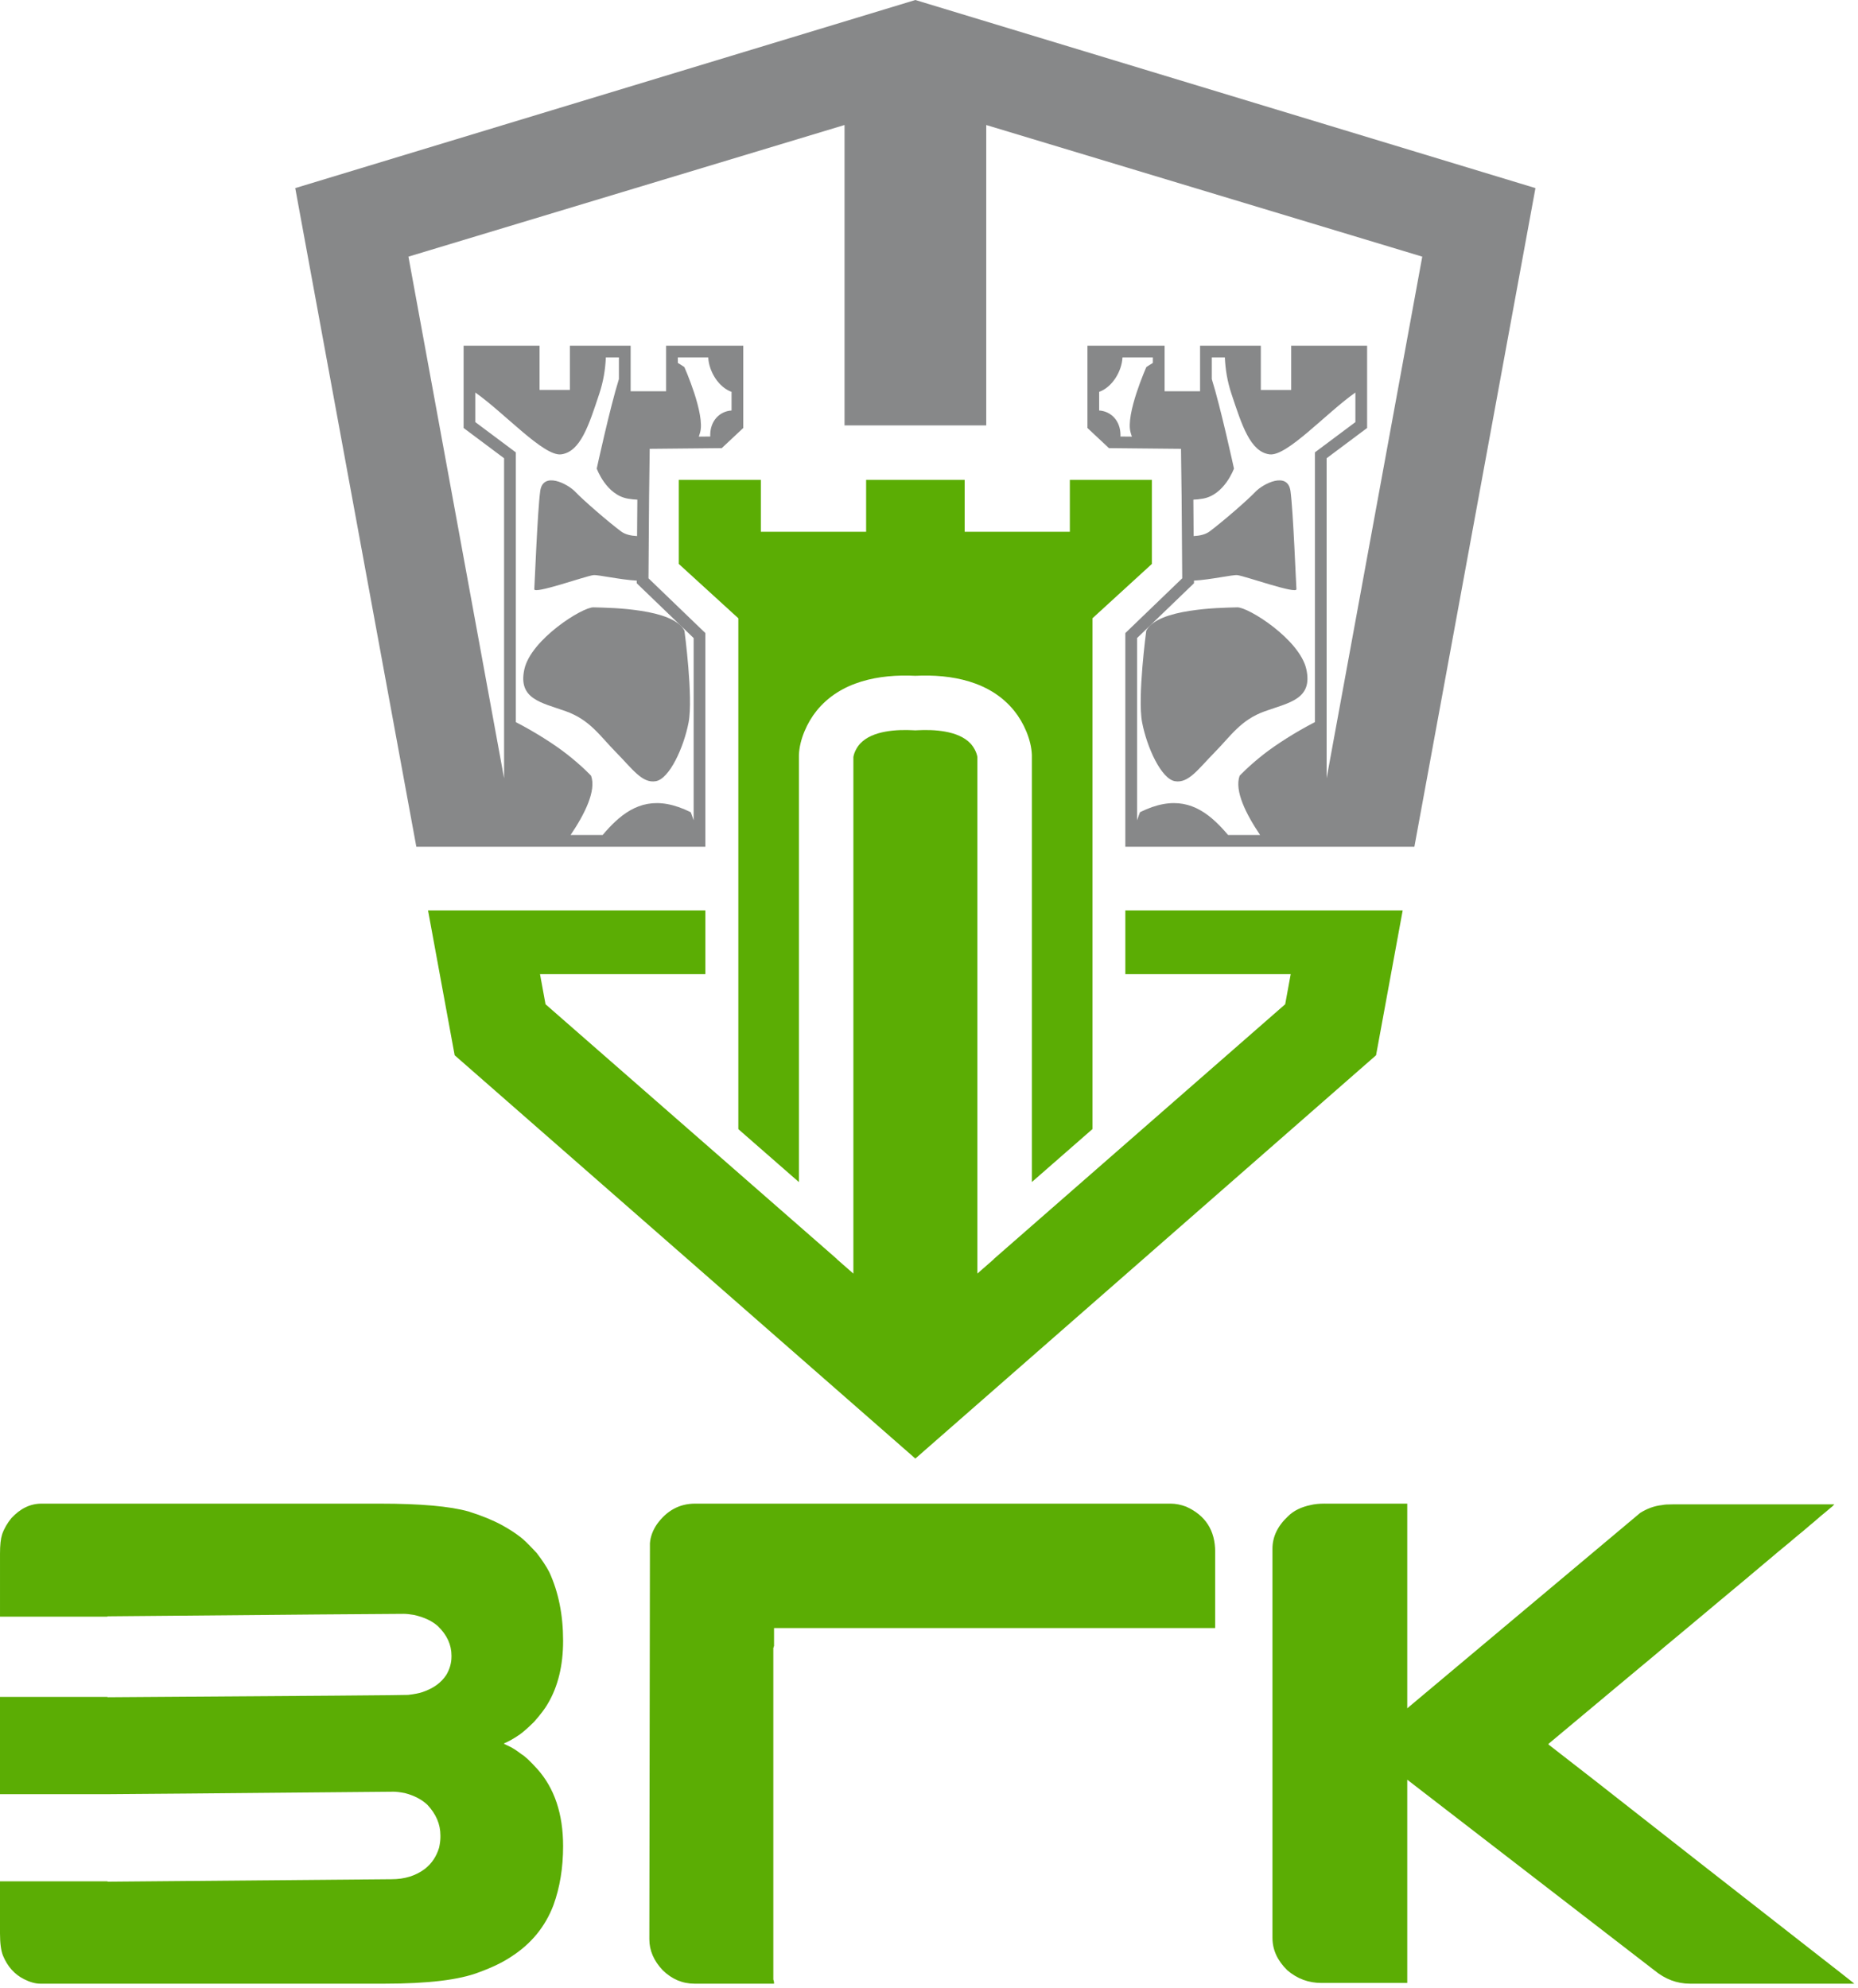 <?xml version="1.0" encoding="UTF-8"?> <svg xmlns="http://www.w3.org/2000/svg" width="271" height="290" viewBox="0 0 271 290" fill="none"><path fill-rule="evenodd" clip-rule="evenodd" d="M99.83 91.99C99.83 91.99 101.138 101.736 100.432 105.386C99.727 109.036 97.649 113.588 95.656 113.946C93.662 114.304 92.202 112.113 89.873 109.754C87.469 107.32 86.064 105.001 82.508 103.736C78.951 102.47 75.531 101.967 76.479 97.628C77.428 93.289 84.937 88.536 86.573 88.587C88.208 88.639 90.648 88.659 93.525 89.104C96.293 89.535 98.964 90.355 99.83 91.99ZM167.189 91.99C167.189 91.99 165.882 101.736 166.587 105.386C167.292 109.036 169.37 113.588 171.363 113.946C173.357 114.304 174.818 112.113 177.147 109.754C179.55 107.32 180.955 105.001 184.512 103.736C188.069 102.47 191.488 101.967 190.54 97.628C189.592 93.289 182.082 88.536 180.447 88.587C178.812 88.639 176.371 88.659 173.495 89.104C170.726 89.535 168.056 90.355 167.189 91.99ZM163.588 50.425H169.863V51.963V57.067H175.036V51.197V50.425H178.621H183.898V56.878H188.324V50.425H199.401V56.209V62.426L193.494 66.841V76.423V83.026V104.503V113.519L207.446 37.434L207.445 37.434L143.85 18.236V62.047H123.18V18.233L59.573 37.434L73.524 113.521V104.502V83.025V76.422V66.841L67.618 62.425V56.208V50.425H78.695V56.877H83.121V50.425H88.398H91.983V51.196V57.067H97.156V51.962V50.425H103.431H108.41V57.462V60.152V62.425L105.273 65.364L103.982 65.377L101.343 65.403L94.763 65.466L94.672 72.499L94.671 72.731L94.631 78.124L94.585 84.35L94.856 84.612L102.882 92.341V94.137V100.931V104.82V109.964V123.501H102.242H86.52H82.017H75.354H73.524H60.723L47.061 49.184L43.063 27.437L133.509 0L223.954 27.437L206.296 123.501H193.494H191.663H185.001H180.498H164.776H164.136V109.964V104.82V100.931V94.137V92.341L172.162 84.612L172.434 84.35L172.387 78.124L172.347 72.731L172.346 72.499L172.255 65.466L165.675 65.403L163.036 65.377L161.746 65.364L158.608 62.425V60.152V57.462V50.425H163.588V50.425ZM163.721 52.136H163.72C163.613 54.224 162.187 56.494 160.318 57.157V57.158V59.874V59.875C162.078 59.991 163.428 61.4 163.428 63.45C163.428 63.523 163.425 63.597 163.423 63.671L165.089 63.687C165.027 63.49 164.968 63.295 164.911 63.104C164.123 60.45 167.203 53.538 167.203 53.538C167.203 53.538 167.57 53.288 168.153 52.932V52.136H163.721V52.136ZM174.059 72.88L174.098 78.193C174.98 78.152 175.824 77.966 176.426 77.517C178.368 76.067 181.986 72.924 183.1 71.744C184.216 70.563 187.827 68.703 188.226 71.633C188.623 74.563 189.031 85.156 189.091 85.938C189.154 86.719 181.617 84.023 180.474 83.889C179.8 83.81 176.643 84.551 174.146 84.689L174.149 85.073L165.847 93.069V119.642C166.1 118.899 166.277 118.468 166.277 118.468C171.195 116.027 174.477 117.229 177.286 119.84C177.917 120.428 178.524 121.087 179.121 121.791H183.793C181.73 118.734 180.023 115.328 180.806 113.153C180.806 113.153 182.085 111.761 184.367 109.977C186.119 108.606 188.998 106.759 191.786 105.329V65.984L197.692 61.569V57.256C193.456 60.22 187.702 66.615 185.163 66.271C182.362 65.893 181.15 62.07 179.623 57.473C179.01 55.63 178.736 53.916 178.651 52.136H176.747V55.294C178.033 59.38 179.981 68.344 179.981 68.344C179.981 68.344 178.612 72.179 175.449 72.73C174.949 72.817 174.489 72.867 174.06 72.88H174.059ZM103.298 52.136H103.299C103.406 54.224 104.832 56.494 106.701 57.157V57.158V59.874V59.875C104.941 59.991 103.591 61.4 103.591 63.45C103.591 63.523 103.593 63.597 103.596 63.671L101.93 63.687C101.992 63.49 102.051 63.295 102.108 63.104C102.896 60.45 99.816 53.538 99.816 53.538C99.816 53.538 99.449 53.288 98.866 52.932V52.136H103.298V52.136ZM92.96 72.88L92.921 78.193C92.039 78.152 91.195 77.966 90.593 77.517C88.651 76.067 85.033 72.924 83.919 71.744C82.804 70.563 79.191 68.703 78.793 71.633C78.397 74.563 77.989 85.156 77.928 85.938C77.866 86.719 85.403 84.023 86.546 83.889C87.22 83.81 90.377 84.551 92.873 84.689L92.87 85.073L101.172 93.069V119.642C100.92 118.899 100.742 118.468 100.742 118.468C95.824 116.027 92.543 117.229 89.734 119.84C89.103 120.428 88.496 121.087 87.899 121.791H83.227C85.289 118.734 86.997 115.328 86.214 113.153C86.214 113.153 84.934 111.761 82.652 109.977C80.901 108.606 78.021 106.759 75.234 105.329V65.984L69.328 61.569V57.256C73.564 60.22 79.317 66.615 81.857 66.271C84.657 65.893 85.87 62.07 87.397 57.473C88.009 55.63 88.284 53.916 88.368 52.136H90.272V55.294C88.986 59.38 87.039 68.344 87.039 68.344C87.039 68.344 88.407 72.179 91.57 72.73C92.071 72.817 92.531 72.867 92.959 72.88H92.96Z" fill="#878889"></path><path fill-rule="evenodd" clip-rule="evenodd" d="M142.558 185.762V128.296V115.575V110.428C142.46 109.732 142.011 108.935 141.547 108.442C139.761 106.547 136.156 106.384 133.771 106.515L133.509 106.53L133.248 106.515C130.865 106.385 127.265 106.547 125.481 108.441C125.018 108.933 124.569 109.73 124.471 110.428V115.835V128.296V185.77L122.031 183.635L122.116 183.682L79.569 146.481L78.764 142.092H102.884V132.797H77.06H69.746H62.433L66.316 153.921L133.511 212.746L133.61 212.659L200.706 153.921L204.589 132.797H197.275H189.961H164.137V142.091H188.257L187.452 146.48L186.929 146.937L144.903 183.681L144.987 183.636L142.558 185.762ZM168.006 69.992H156.044V77.567H140.7V69.992H126.329V77.567H110.976V69.992H99.007V82.256L107.691 90.183V164.696L116.526 172.42V110.15L116.529 110.089C116.615 107.875 117.724 105.388 119.091 103.692C122.572 99.368 128.239 98.314 133.511 98.573C138.784 98.314 144.455 99.368 147.939 103.691C149.306 105.388 150.415 107.875 150.502 110.089L150.504 110.15V172.412L159.34 164.687V90.185L168.006 82.258V69.992H168.006Z" fill="#5BAD04"></path><path d="M15.682 261.699H0V247.51H15.682V247.561C44.901 247.372 59.52 247.252 59.52 247.218C60.429 247.115 61.133 246.977 61.631 246.806C63.209 246.274 64.359 245.434 65.096 244.302C65.594 243.46 65.851 242.568 65.851 241.642V241.488C65.851 239.909 65.199 238.485 63.895 237.216C63.055 236.443 61.887 235.895 60.378 235.552C59.777 235.449 59.262 235.397 58.868 235.397C56.586 235.397 42.191 235.517 15.683 235.757V235.808H0.001V226.612C0.001 225.36 0.104 224.434 0.309 223.799C0.6 222.958 1.064 222.168 1.665 221.431C2.969 220.025 4.427 219.321 6.04 219.321H55.454C61.304 219.321 65.612 219.698 68.357 220.47C70.278 221.071 71.891 221.74 73.195 222.443C74.225 223.01 75.133 223.592 75.906 224.194C76.335 224.503 77.123 225.275 78.273 226.51C79.062 227.54 79.697 228.483 80.126 229.324C81.464 232.241 82.133 235.569 82.133 239.327C82.133 242.913 81.395 245.966 79.92 248.471C79.526 249.175 78.856 250.067 77.912 251.131C77.072 251.971 76.368 252.589 75.802 253.001C74.927 253.601 74.155 254.031 73.486 254.305C73.486 254.339 73.675 254.443 74.052 254.614C74.653 254.871 75.322 255.3 76.06 255.867C76.557 256.158 77.312 256.862 78.324 257.977C80.864 260.79 82.133 264.565 82.133 269.284C82.133 272.406 81.67 275.272 80.726 277.879C79.525 281.036 77.466 283.541 74.549 285.411C73.349 286.217 71.787 286.972 69.866 287.676C66.983 288.791 62.402 289.339 56.105 289.339H5.885C5.147 289.339 4.358 289.116 3.517 288.688C2.11 287.984 1.098 286.834 0.446 285.274C0.154 284.57 0 283.472 0 281.996V274.412H15.682V274.463L57.1 274.104C59.023 274.104 60.635 273.605 61.973 272.594C62.985 271.805 63.671 270.758 64.049 269.488C64.169 268.922 64.237 268.407 64.237 267.979V267.721C64.237 266.074 63.602 264.599 62.333 263.244C61.526 262.489 60.445 261.905 59.073 261.545C58.369 261.408 57.803 261.339 57.408 261.339C31.003 261.579 17.088 261.699 15.681 261.699H15.682ZM101.282 289.339C99.549 289.339 98.004 288.688 96.666 287.384C95.362 286.011 94.71 284.501 94.71 282.854L94.796 225.599V225.101C94.864 224.158 95.207 223.231 95.808 222.34C97.249 220.332 99.102 219.32 101.384 219.32H170.752C171.49 219.32 172.245 219.474 173.018 219.766C175.831 221.035 177.239 223.232 177.239 226.354V237.369C177.239 237.404 177.239 237.42 177.239 237.438C177.239 237.455 177.204 237.472 177.135 237.472H112.897V239.823C112.897 239.926 112.897 240.012 112.897 240.081C112.897 240.149 112.863 240.201 112.794 240.235H112.897L112.794 240.338V288.74C112.794 288.774 112.811 288.826 112.845 288.894C112.88 288.98 112.897 289.134 112.897 289.34H101.282V289.339ZM193.246 219.32H205.257V249.173L239.229 220.675C240.241 220.04 241.305 219.645 242.455 219.526C242.712 219.457 243.278 219.423 244.102 219.423H267.539V219.474H267.488C267.453 219.508 267.419 219.543 267.385 219.594C267.35 219.645 267.298 219.697 267.23 219.748C267.162 219.799 267.076 219.868 266.973 219.954C266.887 220.023 266.767 220.126 266.63 220.246C266.492 220.365 266.338 220.486 266.184 220.623C266.012 220.76 265.824 220.915 265.6 221.103C265.377 221.292 265.136 221.498 264.862 221.738C264.605 221.961 264.313 222.218 263.987 222.476C263.679 222.751 263.318 223.042 262.941 223.369C262.546 223.677 262.134 224.038 261.671 224.415C261.225 224.81 260.727 225.222 260.196 225.651C259.663 226.08 259.097 226.56 258.513 227.057C257.93 227.555 257.278 228.104 256.592 228.67C255.906 229.236 255.185 229.853 254.413 230.506C253.641 231.157 252.817 231.844 251.942 232.565C251.084 233.285 250.158 234.041 249.214 234.847C248.253 235.653 247.242 236.494 246.177 237.386C245.096 238.278 243.981 239.222 242.798 240.2C241.631 241.195 240.396 242.224 239.108 243.288C237.822 244.369 236.467 245.484 235.06 246.668C233.653 247.834 232.194 249.053 230.667 250.339C229.14 251.609 227.544 252.948 225.863 254.354V254.457L232.64 259.725C237.136 263.242 242.266 267.274 248.048 271.803C253.83 276.316 258.943 280.314 263.352 283.762C267.78 287.21 270.147 289.064 270.456 289.338H246.47C244.6 289.338 242.867 288.686 241.288 287.382L205.257 259.587V289.235H192.733C190.862 289.235 189.198 288.618 187.757 287.381C186.316 285.975 185.595 284.396 185.595 282.646V225.906C185.595 224.156 186.35 222.577 187.86 221.17C188.666 220.364 189.764 219.815 191.171 219.524C191.72 219.386 192.406 219.317 193.247 219.317L193.246 219.32Z" fill="#5BAD04"></path></svg> 
